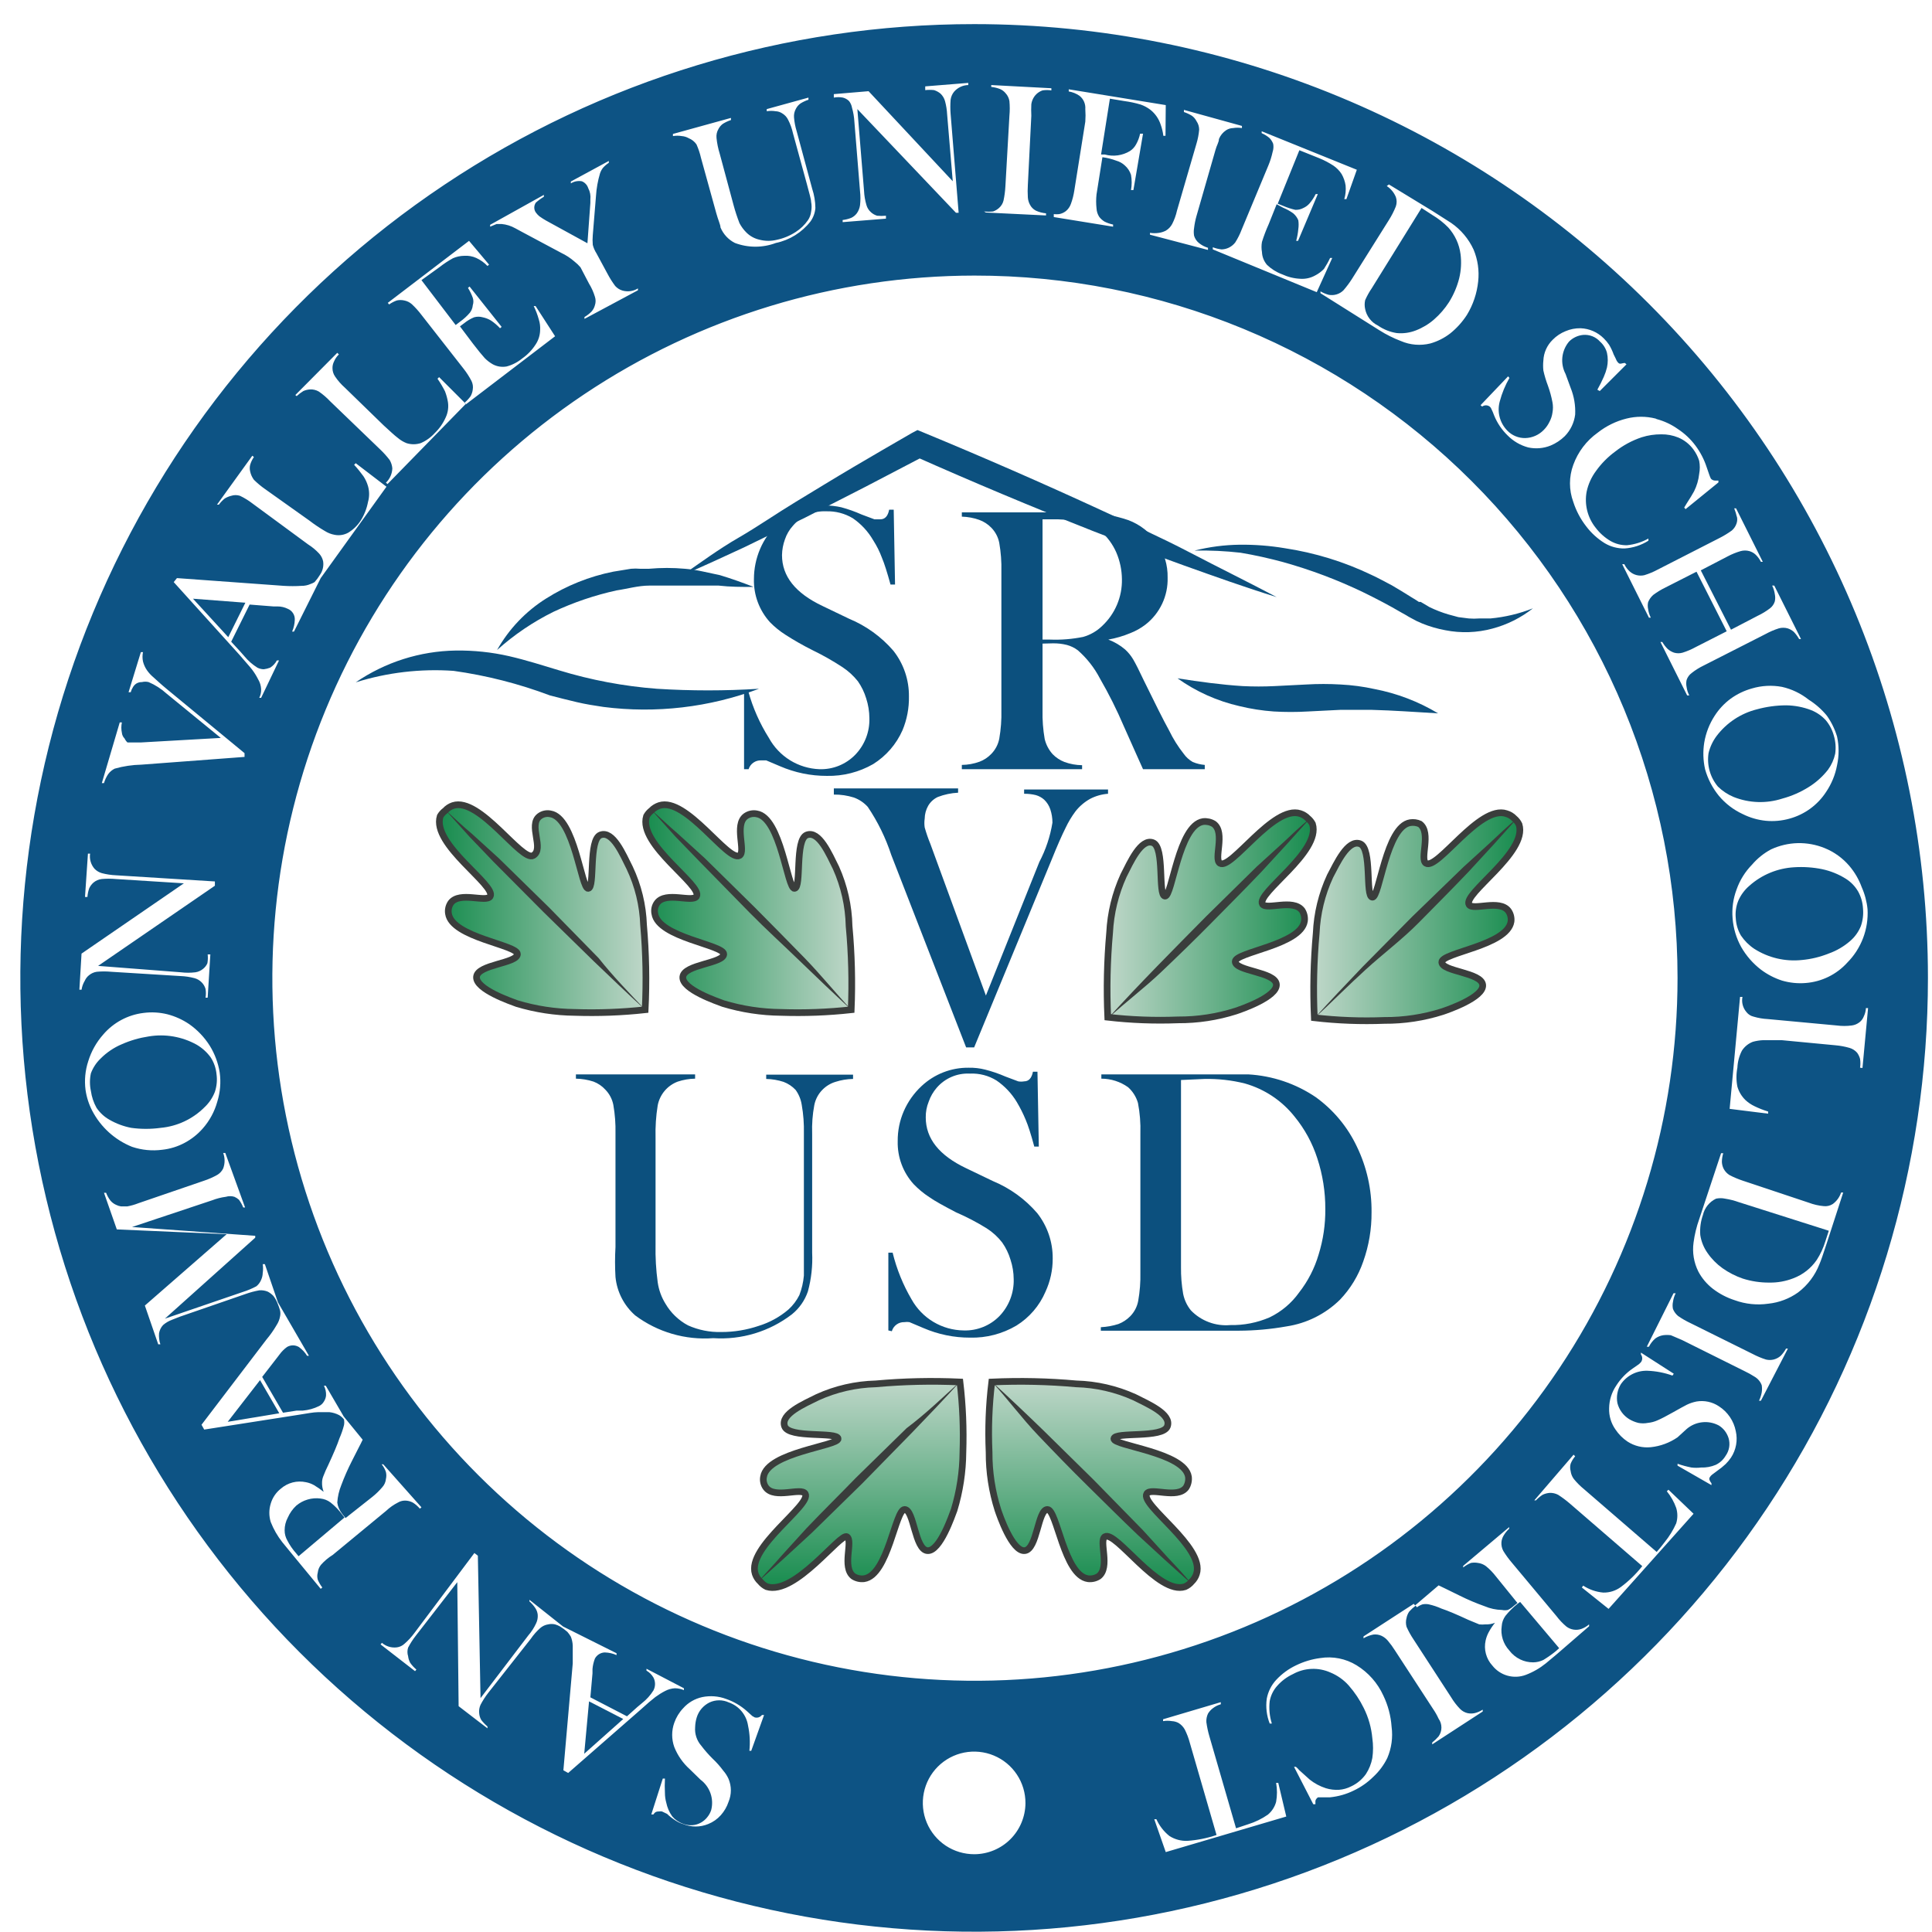 <svg width="89" height="89" viewBox="0 0 89 89" fill="none" xmlns="http://www.w3.org/2000/svg">
<g clip-path="url(#clip0_339_4118)">
<g clip-path="url(#clip1_339_4118)">
<g clip-path="url(#clip2_339_4118)">
<path d="M16.387 31.433C17.744 30.503 19.346 29.994 20.991 29.968C21.819 29.956 22.646 30.043 23.453 30.227C24.254 30.412 25.017 30.658 25.756 30.88C27.222 31.328 28.733 31.613 30.262 31.729C31.828 31.828 33.398 31.828 34.964 31.729C32.68 32.588 30.22 32.876 27.799 32.566C27.393 32.505 26.987 32.443 26.568 32.344C26.15 32.246 25.768 32.148 25.337 32.037C23.902 31.496 22.412 31.116 20.893 30.904C19.371 30.798 17.843 30.977 16.387 31.433Z" fill="#0C507E"/>
<path d="M22.899 29.943C23.444 28.974 24.223 28.157 25.165 27.567C26.107 26.973 27.15 26.556 28.242 26.336L29.067 26.201C29.206 26.188 29.347 26.188 29.486 26.201H29.892C30.445 26.151 31.001 26.151 31.554 26.201C31.827 26.224 32.099 26.265 32.367 26.324L33.167 26.496C33.696 26.656 34.213 26.841 34.718 27.038C34.164 27.038 33.635 27.038 33.105 26.976H32.305C32.047 26.976 31.788 26.976 31.517 26.976H30.742H30.495H30.311H29.917C29.4 26.976 28.907 27.124 28.402 27.198C27.401 27.418 26.426 27.748 25.497 28.183C24.555 28.649 23.681 29.241 22.899 29.943Z" fill="#0C507E"/>
<path d="M54.243 31.248C55.277 31.409 56.262 31.544 57.247 31.606C57.735 31.63 58.224 31.63 58.712 31.606L60.177 31.532C60.702 31.501 61.228 31.501 61.752 31.532C62.279 31.558 62.801 31.628 63.316 31.741C64.351 31.939 65.343 32.318 66.246 32.861C65.187 32.8 64.19 32.726 63.205 32.701C62.713 32.701 62.22 32.701 61.728 32.701L60.251 32.775C59.726 32.806 59.2 32.806 58.675 32.775C58.144 32.737 57.616 32.655 57.099 32.529C56.072 32.295 55.101 31.86 54.243 31.248Z" fill="#0C507E"/>
<path d="M55.031 25.363C55.707 25.192 56.402 25.102 57.099 25.093C57.796 25.085 58.492 25.138 59.18 25.253C60.567 25.462 61.916 25.877 63.181 26.484C63.501 26.631 63.809 26.804 64.117 26.964L64.572 27.235L65.028 27.518L65.249 27.653L65.36 27.727H65.446L65.84 27.961C66.125 28.101 66.422 28.217 66.727 28.306L67.182 28.429L67.662 28.49C67.822 28.503 67.983 28.503 68.142 28.49H68.659C69.331 28.428 69.99 28.271 70.617 28.023C70.064 28.459 69.427 28.778 68.746 28.958C68.039 29.149 67.297 29.174 66.579 29.032C66.216 28.965 65.862 28.862 65.52 28.724C65.346 28.655 65.177 28.572 65.015 28.478L64.88 28.404L64.781 28.343L64.56 28.22C63.993 27.887 63.403 27.579 62.799 27.284C61.611 26.712 60.376 26.247 59.106 25.893C58.466 25.72 57.813 25.573 57.148 25.462C56.446 25.382 55.738 25.349 55.031 25.363Z" fill="#0C507E"/>
<path d="M31.419 26.509C32.281 25.905 33.143 25.277 34.017 24.773C34.891 24.268 35.777 23.652 36.651 23.123C37.525 22.594 38.424 22.04 39.323 21.51C40.222 20.981 41.108 20.464 42.007 19.947L42.265 19.811L42.536 19.922C45.306 21.067 48.039 22.261 50.76 23.517C52.114 24.145 53.468 24.748 54.81 25.45C56.152 26.151 57.506 26.816 58.811 27.506C57.371 27.062 55.967 26.558 54.552 26.053C53.136 25.548 51.757 25.007 50.354 24.465C47.571 23.365 44.814 22.208 42.081 20.993H42.61L39.852 22.433L37.082 23.849L34.275 25.216C33.327 25.659 32.379 26.09 31.419 26.509Z" fill="#0C507E"/>
<path d="M34.276 35.434V31.852H34.472C34.682 32.608 35.001 33.33 35.42 33.994C35.65 34.415 35.986 34.769 36.394 35.022C36.801 35.274 37.268 35.416 37.747 35.434C38.053 35.444 38.358 35.39 38.642 35.276C38.926 35.161 39.183 34.989 39.397 34.77C39.613 34.546 39.782 34.282 39.894 33.992C40.006 33.703 40.059 33.393 40.049 33.083C40.047 32.773 39.998 32.466 39.902 32.172C39.817 31.891 39.688 31.625 39.52 31.384C39.318 31.13 39.077 30.91 38.806 30.731C38.36 30.439 37.895 30.176 37.415 29.944C36.992 29.732 36.581 29.497 36.184 29.242C35.924 29.077 35.685 28.883 35.47 28.663C34.976 28.118 34.711 27.404 34.731 26.669C34.732 26.195 34.828 25.726 35.014 25.29C35.2 24.851 35.477 24.457 35.827 24.133C36.415 23.577 37.197 23.273 38.006 23.283C38.258 23.285 38.51 23.314 38.757 23.369C39.077 23.456 39.39 23.567 39.692 23.702L40.283 23.923H40.554C40.767 23.923 40.903 23.776 40.96 23.48H41.17L41.231 26.927H41.022C40.874 26.386 40.739 25.955 40.628 25.696C40.523 25.411 40.386 25.139 40.222 24.884C39.989 24.482 39.669 24.137 39.286 23.874C38.915 23.651 38.488 23.54 38.055 23.554C37.767 23.541 37.479 23.595 37.215 23.71C36.95 23.825 36.715 23.999 36.528 24.219C36.363 24.4 36.237 24.614 36.159 24.847C36.074 25.08 36.028 25.325 36.024 25.573C36.024 26.546 36.639 27.321 37.883 27.912L39.114 28.503C39.901 28.829 40.601 29.335 41.157 29.98C41.628 30.58 41.88 31.323 41.871 32.086C41.881 32.618 41.78 33.146 41.576 33.637C41.292 34.282 40.82 34.827 40.222 35.2C39.574 35.571 38.838 35.758 38.092 35.742C37.351 35.744 36.618 35.593 35.937 35.299L35.297 35.028H35.063C34.936 35.022 34.809 35.059 34.705 35.133C34.6 35.206 34.523 35.312 34.485 35.434H34.276Z" fill="#0C507E"/>
<path d="M48.026 29.648V32.726C48.016 33.167 48.049 33.608 48.125 34.043C48.187 34.304 48.314 34.546 48.494 34.745C48.647 34.901 48.832 35.023 49.036 35.102C49.296 35.197 49.571 35.246 49.848 35.25V35.434H44.308V35.237C44.586 35.234 44.86 35.184 45.121 35.09C45.326 35.013 45.511 34.891 45.662 34.733C45.852 34.54 45.98 34.296 46.032 34.031C46.108 33.596 46.141 33.155 46.13 32.714V26.324C46.141 25.883 46.108 25.442 46.032 25.007C45.98 24.742 45.852 24.498 45.662 24.305C45.507 24.146 45.318 24.024 45.108 23.948C44.851 23.857 44.581 23.807 44.308 23.8V23.603H49.873C50.589 23.61 51.3 23.73 51.978 23.96C52.519 24.163 52.984 24.528 53.308 25.007C53.632 25.476 53.8 26.036 53.788 26.607C53.8 27.023 53.714 27.436 53.536 27.813C53.358 28.189 53.095 28.519 52.766 28.774C52.552 28.938 52.316 29.071 52.064 29.168C51.739 29.303 51.401 29.402 51.055 29.463C51.338 29.569 51.6 29.723 51.83 29.919C51.975 30.052 52.1 30.205 52.2 30.374C52.31 30.559 52.471 30.879 52.692 31.347C53.209 32.406 53.591 33.169 53.862 33.661C54.044 34.037 54.267 34.392 54.526 34.72C54.636 34.877 54.779 35.007 54.945 35.102C55.121 35.176 55.308 35.221 55.499 35.237V35.434H52.655L52.384 34.831L51.769 33.452C51.448 32.7 51.082 31.968 50.673 31.261C50.417 30.766 50.07 30.323 49.651 29.956C49.5 29.842 49.329 29.759 49.147 29.71C48.933 29.656 48.714 29.631 48.494 29.636L48.026 29.648ZM48.026 29.463H48.359C48.875 29.484 49.391 29.442 49.898 29.34C50.226 29.247 50.527 29.074 50.772 28.835C51.066 28.561 51.3 28.227 51.457 27.855C51.614 27.484 51.691 27.084 51.683 26.681C51.679 26.258 51.591 25.839 51.424 25.45C51.256 25.066 51.004 24.725 50.685 24.453C50.431 24.253 50.138 24.11 49.824 24.034C49.348 23.949 48.866 23.912 48.383 23.923H48.026V29.463Z" fill="#0C507E"/>
<path d="M38.412 36.32H44.136V36.517C43.816 36.533 43.5 36.599 43.201 36.714C43.015 36.801 42.86 36.943 42.757 37.12C42.655 37.301 42.6 37.504 42.597 37.712C42.577 37.846 42.577 37.983 42.597 38.118C42.669 38.373 42.755 38.624 42.856 38.869L45.417 45.861L47.879 39.706C48.177 39.139 48.381 38.528 48.482 37.896C48.482 37.687 48.449 37.479 48.383 37.281C48.326 37.112 48.229 36.96 48.1 36.837C47.991 36.74 47.86 36.668 47.719 36.628C47.542 36.584 47.359 36.564 47.177 36.566V36.37H51.043V36.566C50.755 36.587 50.474 36.666 50.218 36.8C49.956 36.946 49.725 37.143 49.541 37.379C49.364 37.618 49.211 37.873 49.085 38.142C48.925 38.462 48.704 38.955 48.433 39.632L44.875 48.25H44.506L41.058 39.386C40.801 38.601 40.437 37.855 39.975 37.17C39.8 36.976 39.58 36.828 39.335 36.739C39.036 36.645 38.725 36.599 38.412 36.603V36.32Z" fill="#0C507E"/>
<path d="M32.021 49.493V49.69C31.749 49.694 31.479 49.74 31.221 49.826C30.986 49.914 30.778 50.061 30.616 50.253C30.455 50.445 30.345 50.675 30.298 50.921C30.218 51.414 30.186 51.912 30.199 52.411V57.335C30.187 57.916 30.22 58.496 30.298 59.071C30.348 59.421 30.469 59.756 30.655 60.056C30.901 60.477 31.259 60.822 31.689 61.053C32.172 61.27 32.698 61.375 33.228 61.361C33.814 61.362 34.396 61.266 34.951 61.078C35.453 60.923 35.918 60.668 36.318 60.327C36.526 60.139 36.697 59.913 36.823 59.662C36.935 59.374 37.005 59.072 37.032 58.763C37.032 58.529 37.032 57.963 37.032 57.077V52.214C37.042 51.773 37.01 51.331 36.933 50.897C36.895 50.648 36.798 50.411 36.65 50.207C36.496 50.043 36.307 49.917 36.096 49.838C35.838 49.754 35.568 49.708 35.296 49.703V49.505H39.297V49.703C39.021 49.707 38.747 49.753 38.485 49.838C38.255 49.908 38.048 50.035 37.881 50.207C37.692 50.4 37.564 50.644 37.512 50.909C37.43 51.343 37.397 51.785 37.413 52.226V57.705C37.441 58.306 37.375 58.909 37.217 59.49C37.076 59.906 36.819 60.273 36.478 60.548C35.444 61.341 34.158 61.73 32.858 61.644C31.573 61.74 30.296 61.369 29.264 60.598C28.746 60.144 28.42 59.51 28.353 58.825C28.326 58.366 28.326 57.905 28.353 57.446V52.214C28.363 51.773 28.33 51.331 28.254 50.897C28.202 50.632 28.074 50.388 27.885 50.195C27.736 50.031 27.55 49.905 27.343 49.826C27.08 49.74 26.807 49.695 26.53 49.69V49.493H32.021Z" fill="#0C507E"/>
<path d="M40.923 61.288V57.705H41.12C41.305 58.462 41.599 59.188 41.994 59.86C42.233 60.288 42.58 60.646 43.002 60.897C43.424 61.148 43.904 61.283 44.395 61.288C44.701 61.298 45.005 61.244 45.289 61.129C45.574 61.015 45.831 60.842 46.044 60.623C46.26 60.397 46.429 60.13 46.541 59.839C46.653 59.547 46.706 59.236 46.697 58.924C46.695 58.619 46.645 58.315 46.549 58.025C46.465 57.744 46.336 57.478 46.167 57.237C45.968 56.981 45.727 56.76 45.453 56.585C45.001 56.304 44.527 56.057 44.038 55.846C43.496 55.563 43.065 55.329 42.806 55.145C42.547 54.976 42.307 54.777 42.092 54.554C41.6 54.013 41.336 53.303 41.354 52.572C41.349 52.093 41.445 51.619 41.637 51.18C41.827 50.747 42.103 50.358 42.449 50.035C43.038 49.48 43.819 49.175 44.629 49.186C44.882 49.181 45.134 49.21 45.38 49.272C45.7 49.353 46.013 49.46 46.315 49.592L46.906 49.814C46.996 49.83 47.087 49.83 47.177 49.814C47.39 49.814 47.526 49.666 47.583 49.371H47.792L47.854 52.818H47.645C47.497 52.264 47.362 51.845 47.251 51.587C47.135 51.306 46.999 51.035 46.844 50.774C46.608 50.378 46.289 50.038 45.909 49.777C45.541 49.547 45.111 49.436 44.678 49.457C44.39 49.442 44.103 49.493 43.839 49.606C43.574 49.719 43.339 49.891 43.151 50.109C42.988 50.297 42.863 50.514 42.782 50.749C42.688 50.98 42.642 51.227 42.646 51.476C42.646 52.449 43.262 53.224 44.505 53.815L45.736 54.406C46.524 54.732 47.224 55.238 47.78 55.883C48.249 56.479 48.501 57.218 48.494 57.976C48.497 58.503 48.383 59.025 48.162 59.503C47.886 60.15 47.418 60.696 46.82 61.066C46.175 61.446 45.438 61.638 44.69 61.62C43.949 61.622 43.216 61.471 42.536 61.177L41.895 60.906C41.818 60.893 41.739 60.893 41.661 60.906C41.532 60.901 41.405 60.94 41.3 61.016C41.195 61.092 41.119 61.2 41.083 61.325L40.923 61.288Z" fill="#0C507E"/>
<path d="M50.711 61.139C50.987 61.126 51.26 61.076 51.523 60.992C51.727 60.913 51.912 60.791 52.065 60.635C52.257 60.439 52.386 60.19 52.434 59.921C52.51 59.49 52.543 59.053 52.533 58.616V52.214C52.548 51.743 52.511 51.273 52.422 50.81C52.341 50.53 52.184 50.279 51.967 50.084C51.607 49.828 51.177 49.69 50.735 49.69V49.493H55.487C56.546 49.493 57.211 49.493 57.507 49.493C58.616 49.556 59.688 49.917 60.609 50.54C61.423 51.126 62.076 51.91 62.505 52.817C62.962 53.761 63.193 54.797 63.182 55.846C63.188 56.617 63.059 57.384 62.8 58.111C62.574 58.768 62.209 59.368 61.729 59.871C61.058 60.531 60.197 60.962 59.267 61.102C58.544 61.231 57.81 61.297 57.076 61.3H50.711V61.139ZM54.404 49.752V58.37C54.399 58.782 54.432 59.194 54.503 59.601C54.558 59.88 54.68 60.142 54.86 60.364C55.092 60.605 55.375 60.79 55.688 60.907C56.001 61.025 56.336 61.07 56.669 61.041C57.295 61.055 57.917 60.933 58.491 60.684C59.032 60.422 59.498 60.029 59.846 59.539C60.253 59.018 60.558 58.425 60.744 57.791C60.955 57.113 61.059 56.407 61.052 55.698C61.056 54.904 60.931 54.114 60.683 53.359C60.458 52.659 60.102 52.007 59.636 51.438C59.052 50.702 58.251 50.168 57.346 49.912C56.739 49.76 56.114 49.69 55.487 49.703L54.404 49.752Z" fill="#0C507E"/>
<path d="M30.004 37.343C30.106 37.236 30.233 37.156 30.373 37.109C31.604 36.703 33.537 39.719 34.066 39.411C34.374 39.227 33.808 38.008 34.349 37.602C34.422 37.55 34.504 37.513 34.59 37.494C34.677 37.475 34.767 37.474 34.854 37.491C35.974 37.663 36.27 40.962 36.602 40.925C36.935 40.889 36.602 38.672 37.169 38.463C37.735 38.254 38.203 39.362 38.511 39.977C38.889 40.823 39.094 41.735 39.114 42.661C39.233 43.942 39.266 45.23 39.212 46.515C38.142 46.633 37.064 46.674 35.987 46.638C35.081 46.63 34.182 46.493 33.315 46.231C33.094 46.145 31.395 45.579 31.456 45C31.518 44.422 33.328 44.385 33.34 43.954C33.352 43.523 30.324 43.191 30.164 42.083C30.146 41.997 30.147 41.91 30.166 41.825C30.185 41.74 30.222 41.66 30.274 41.59C30.681 41.049 31.887 41.59 32.084 41.295C32.392 40.79 29.376 38.906 29.782 37.602C29.838 37.501 29.913 37.413 30.004 37.343Z" fill="url(#paint0_linear_339_4118)" stroke="#3A3D3C" stroke-width="0.308" stroke-miterlimit="10"/>
<path d="M39.212 46.514C38.412 45.775 37.624 45.024 36.848 44.273C36.073 43.522 35.297 42.821 34.522 42.033L32.244 39.706L31.111 38.536L30.003 37.305C30.41 37.662 30.804 38.044 31.235 38.413L32.466 39.533L34.78 41.811C35.544 42.587 36.319 43.362 37.07 44.138C37.821 44.913 38.486 45.738 39.212 46.514Z" fill="#3A3D3C"/>
<path d="M20.511 37.343C20.608 37.236 20.731 37.155 20.868 37.109C22.099 36.703 24.032 39.719 24.562 39.411C25.091 39.103 24.316 38.008 24.857 37.602C24.927 37.549 25.007 37.512 25.091 37.493C25.176 37.474 25.264 37.473 25.35 37.491C26.47 37.663 26.778 40.962 27.098 40.925C27.418 40.889 27.098 38.672 27.664 38.463C28.23 38.254 28.698 39.362 29.006 39.977C29.397 40.803 29.615 41.699 29.646 42.612C29.76 43.91 29.785 45.214 29.72 46.515C28.645 46.633 27.563 46.674 26.482 46.638C25.577 46.629 24.678 46.492 23.811 46.231C23.589 46.145 21.902 45.579 21.952 45C22.001 44.422 23.823 44.385 23.835 43.954C23.848 43.523 20.819 43.191 20.659 42.083C20.631 41.91 20.671 41.734 20.77 41.59C21.176 41.049 22.395 41.59 22.58 41.295C22.887 40.79 19.871 38.906 20.277 37.602C20.337 37.5 20.416 37.412 20.511 37.343Z" fill="url(#paint1_linear_339_4118)" stroke="#3A3D3C" stroke-width="0.308" stroke-miterlimit="10"/>
<path d="M29.72 46.514C28.908 45.775 28.132 45.024 27.344 44.273L25.017 41.996L22.74 39.706L21.619 38.536L20.511 37.305C20.905 37.662 21.299 38.044 21.742 38.413L22.974 39.533L25.3 41.811L27.578 44.138C28.23 44.963 28.981 45.738 29.72 46.514Z" fill="#3A3D3C"/>
<path d="M60.251 37.7C60.153 37.597 60.03 37.521 59.894 37.478C58.663 37.072 56.718 40.088 56.201 39.768C55.893 39.583 56.459 38.365 55.918 37.958C55.771 37.867 55.597 37.828 55.425 37.847C54.293 38.02 53.997 41.319 53.665 41.282C53.332 41.245 53.665 39.029 53.111 38.82C52.557 38.611 52.064 39.731 51.757 40.334C51.379 41.164 51.161 42.058 51.116 42.969C51 44.262 50.971 45.562 51.03 46.859C52.105 46.983 53.187 47.024 54.268 46.982C55.17 46.987 56.068 46.85 56.927 46.576C57.149 46.502 58.848 45.924 58.798 45.345C58.749 44.766 56.915 44.742 56.903 44.298C56.89 43.855 59.931 43.535 60.091 42.427C60.113 42.255 60.074 42.081 59.98 41.935C59.562 41.393 58.355 41.935 58.158 41.652C57.851 41.147 60.867 39.251 60.461 37.958C60.408 37.859 60.337 37.771 60.251 37.7Z" fill="url(#paint2_linear_339_4118)" stroke="#3A3D3C" stroke-width="0.308" stroke-miterlimit="10"/>
<path d="M51.043 46.908C51.77 46.108 52.52 45.32 53.284 44.532C54.047 43.744 54.798 42.993 55.561 42.217L57.888 39.928L59.119 38.807C59.513 38.438 59.907 38.056 60.35 37.699L59.242 38.93L58.11 40.161C57.359 40.949 56.596 41.713 55.832 42.488C55.069 43.264 54.293 44.015 53.505 44.766C52.718 45.517 51.843 46.169 51.043 46.908Z" fill="#3A3D3C"/>
<path d="M35.026 72.86C34.919 72.763 34.839 72.64 34.792 72.503C34.386 71.272 37.402 69.327 37.094 68.81C36.91 68.502 35.691 69.068 35.285 68.526C35.233 68.457 35.197 68.377 35.178 68.292C35.158 68.207 35.157 68.119 35.174 68.034C35.346 66.901 38.645 66.606 38.609 66.273C38.572 65.941 36.356 66.273 36.146 65.707C35.937 65.141 37.045 64.673 37.661 64.365C38.505 63.982 39.418 63.773 40.344 63.75C41.634 63.633 42.929 63.605 44.222 63.663C44.35 64.738 44.395 65.82 44.358 66.901C44.351 67.803 44.214 68.698 43.952 69.561C43.865 69.782 43.299 71.481 42.721 71.432C42.142 71.383 42.105 69.548 41.674 69.536C41.243 69.524 40.911 72.564 39.803 72.725C39.631 72.746 39.456 72.707 39.31 72.614C38.769 72.195 39.31 70.989 39.015 70.792C38.719 70.595 36.627 73.5 35.322 73.094C35.207 73.039 35.106 72.959 35.026 72.86Z" fill="url(#paint3_linear_339_4118)" stroke="#3A3D3C" stroke-width="0.308" stroke-miterlimit="10"/>
<path d="M44.223 63.651C43.496 64.451 42.745 65.239 41.994 66.015C41.243 66.79 40.468 67.566 39.717 68.341L37.39 70.619L36.159 71.752L34.928 72.86C35.285 72.453 35.666 72.059 36.036 71.629L37.156 70.397C37.907 69.609 38.683 68.846 39.434 68.071L41.761 65.793C42.647 65.128 43.422 64.377 44.223 63.651Z" fill="#3A3D3C"/>
<path d="M54.896 72.86C54.998 72.761 55.075 72.639 55.117 72.503C55.524 71.272 52.508 69.327 52.828 68.81C53.012 68.502 54.231 69.068 54.637 68.526C54.729 68.38 54.768 68.206 54.748 68.034C54.576 66.901 51.276 66.606 51.313 66.274C51.35 65.941 53.566 66.274 53.776 65.707C53.985 65.141 52.864 64.673 52.261 64.365C51.416 63.984 50.504 63.774 49.578 63.75C48.284 63.633 46.984 63.605 45.687 63.664C45.556 64.738 45.515 65.821 45.564 66.901C45.559 67.804 45.697 68.701 45.97 69.561C46.044 69.782 46.623 71.481 47.201 71.432C47.78 71.383 47.805 69.548 48.248 69.536C48.691 69.524 49.011 72.564 50.119 72.725C50.291 72.747 50.466 72.707 50.612 72.614C51.153 72.195 50.612 70.989 50.895 70.792C51.4 70.484 53.357 73.5 54.588 73.094C54.707 73.041 54.813 72.961 54.896 72.86Z" fill="url(#paint4_linear_339_4118)" stroke="#3A3D3C" stroke-width="0.308" stroke-miterlimit="10"/>
<path d="M45.687 63.651C46.487 64.377 47.275 65.128 48.063 65.891L50.378 68.169L52.655 70.496L53.776 71.727C54.145 72.121 54.527 72.515 54.884 72.958L53.653 71.85L52.421 70.717C51.633 69.966 50.87 69.203 50.095 68.44C49.319 67.677 48.568 66.901 47.817 66.113C47.066 65.325 46.426 64.451 45.687 63.651Z" fill="#3A3D3C"/>
<path d="M69.755 37.7C69.654 37.594 69.526 37.518 69.386 37.478C68.155 37.072 66.222 40.088 65.692 39.768C65.385 39.583 65.951 38.365 65.409 37.958C65.271 37.895 65.117 37.874 64.966 37.897C63.846 38.069 63.55 41.368 63.218 41.331C62.886 41.295 63.218 39.079 62.652 38.869C62.085 38.66 61.581 39.78 61.273 40.359C60.889 41.187 60.672 42.082 60.633 42.993C60.516 44.287 60.487 45.587 60.546 46.884C61.617 47.008 62.695 47.049 63.772 47.007C64.678 47.013 65.58 46.876 66.444 46.601C66.665 46.527 68.364 45.948 68.302 45.37C68.241 44.791 66.431 44.766 66.419 44.323C66.406 43.88 69.435 43.56 69.607 42.452C69.629 42.278 69.585 42.102 69.484 41.959C69.078 41.418 67.871 41.959 67.675 41.676C67.367 41.172 70.383 39.276 69.977 37.983C69.924 37.874 69.848 37.777 69.755 37.7Z" fill="url(#paint5_linear_339_4118)" stroke="#3A3D3C" stroke-width="0.308" stroke-miterlimit="10"/>
<path d="M60.547 46.908C61.273 46.108 62.024 45.32 62.775 44.532L65.065 42.217L67.429 39.928L68.66 38.807C69.054 38.438 69.448 38.056 69.891 37.699L68.783 38.93L67.65 40.161C66.9 40.949 66.136 41.713 65.373 42.488C64.61 43.264 63.736 43.916 62.911 44.667C62.086 45.418 61.347 46.169 60.547 46.908Z" fill="#3A3D3C"/>
<path d="M15.23 69.216C15.094 69.113 14.932 69.049 14.762 69.031C14.562 69.005 14.36 69.021 14.167 69.079C13.974 69.136 13.795 69.233 13.642 69.364C13.48 69.517 13.35 69.701 13.26 69.905C13.162 70.087 13.111 70.29 13.112 70.496C13.111 70.66 13.154 70.822 13.236 70.964C13.345 71.177 13.482 71.376 13.642 71.555L13.753 71.69L15.87 69.905L15.772 69.782C15.618 69.569 15.435 69.379 15.23 69.216Z" fill="#0D5384"/>
<path d="M82.645 39.952C81.884 39.996 81.159 40.295 80.589 40.802C80.365 40.993 80.188 41.233 80.072 41.504C79.971 41.757 79.933 42.032 79.961 42.304C79.975 42.581 80.056 42.851 80.195 43.092C80.358 43.335 80.567 43.544 80.811 43.707C81.462 44.123 82.234 44.305 83.002 44.224C83.424 44.186 83.839 44.086 84.233 43.929C84.61 43.796 84.957 43.591 85.255 43.326C85.46 43.143 85.62 42.916 85.723 42.661C85.814 42.4 85.848 42.123 85.821 41.848C85.807 41.576 85.731 41.311 85.6 41.073C85.462 40.833 85.267 40.63 85.033 40.482C84.697 40.271 84.326 40.121 83.938 40.039C83.513 39.953 83.078 39.924 82.645 39.952Z" fill="#0D5384"/>
<path d="M8.89 27.58L10.515 29.353L11.303 27.765L8.89 27.58Z" fill="#0D5384"/>
<path d="M44.887 1.111C36.196 1.108 27.7 3.683 20.473 8.51C13.246 13.336 7.612 20.197 4.285 28.226C0.957 36.254 0.085 45.089 1.779 53.613C3.473 62.137 7.657 69.968 13.801 76.114C19.946 82.26 27.775 86.446 36.298 88.142C44.822 89.838 53.657 88.969 61.686 85.644C69.716 82.319 76.579 76.687 81.407 69.461C86.236 62.235 88.813 53.74 88.813 45.049C88.813 33.398 84.186 22.224 75.948 13.984C67.711 5.745 56.538 1.114 44.887 1.111ZM85.76 40.863C85.904 41.187 85.996 41.532 86.031 41.885C86.056 42.338 85.986 42.791 85.825 43.215C85.663 43.64 85.415 44.025 85.095 44.347C84.602 44.891 83.919 45.225 83.187 45.283C82.818 45.314 82.447 45.276 82.091 45.172C81.741 45.059 81.413 44.888 81.119 44.667C80.749 44.382 80.439 44.027 80.208 43.621C79.984 43.215 79.85 42.766 79.814 42.303C79.776 41.852 79.839 41.398 79.998 40.974C80.149 40.544 80.393 40.154 80.712 39.829C80.957 39.542 81.254 39.304 81.586 39.127C81.971 38.949 82.388 38.851 82.811 38.84C83.235 38.83 83.656 38.907 84.049 39.066C84.491 39.244 84.884 39.527 85.194 39.891C85.438 40.179 85.63 40.508 85.76 40.863ZM84.159 32.972C84.366 33.264 84.524 33.589 84.627 33.932C84.72 34.366 84.72 34.815 84.627 35.249C84.545 35.69 84.373 36.109 84.123 36.48C83.731 37.084 83.13 37.522 82.436 37.712C82.08 37.812 81.708 37.845 81.34 37.81C80.972 37.772 80.613 37.668 80.281 37.502C79.859 37.307 79.485 37.021 79.186 36.665C78.89 36.303 78.672 35.884 78.546 35.434C78.456 35.029 78.443 34.612 78.509 34.203C78.583 33.764 78.746 33.345 78.989 32.972C79.185 32.666 79.436 32.399 79.728 32.184C80.022 31.972 80.351 31.814 80.7 31.716C81.151 31.581 81.628 31.556 82.091 31.642C82.541 31.744 82.961 31.946 83.322 32.233C83.639 32.433 83.922 32.682 84.159 32.972ZM80.011 23.812C79.981 23.677 79.94 23.546 79.888 23.418H79.974L81.205 25.881H81.119C81.056 25.757 80.973 25.644 80.872 25.548C80.792 25.474 80.695 25.419 80.589 25.388C80.456 25.351 80.316 25.351 80.183 25.388C79.974 25.449 79.772 25.531 79.58 25.634L78.349 26.274L79.74 29.008L80.971 28.367C81.171 28.273 81.361 28.157 81.537 28.023C81.643 27.942 81.721 27.83 81.759 27.703C81.783 27.593 81.783 27.48 81.759 27.37C81.74 27.233 81.699 27.1 81.636 26.976H81.734L82.965 29.438H82.879C82.811 29.318 82.728 29.206 82.633 29.106C82.55 29.034 82.454 28.979 82.35 28.946C82.217 28.909 82.076 28.909 81.944 28.946C81.734 29.012 81.532 29.099 81.34 29.204L78.484 30.657C78.287 30.751 78.102 30.867 77.93 31.002C77.821 31.082 77.739 31.194 77.696 31.322C77.672 31.431 77.672 31.545 77.696 31.654C77.714 31.788 77.756 31.917 77.819 32.036H77.721L76.49 29.574H76.576C76.643 29.691 76.726 29.799 76.822 29.894C76.908 29.97 77.009 30.029 77.118 30.066C77.246 30.103 77.383 30.103 77.511 30.066C77.721 30 77.923 29.914 78.115 29.808L79.543 29.081L78.152 26.336L76.724 27.062C76.524 27.159 76.335 27.274 76.157 27.407C76.054 27.498 75.974 27.612 75.923 27.739C75.899 27.845 75.899 27.954 75.923 28.06C75.942 28.197 75.984 28.33 76.046 28.453H75.96L74.729 25.991H74.828C74.887 26.117 74.971 26.23 75.074 26.324C75.164 26.405 75.273 26.463 75.391 26.493C75.509 26.523 75.633 26.524 75.751 26.496C75.964 26.431 76.171 26.344 76.367 26.238L79.21 24.785C79.408 24.685 79.597 24.57 79.777 24.44C79.88 24.352 79.957 24.237 79.998 24.108C80.033 24.004 80.037 23.893 80.011 23.788V23.812ZM76.317 19.306C76.666 19.399 76.995 19.553 77.29 19.762C77.603 19.967 77.878 20.225 78.102 20.525C78.328 20.827 78.503 21.164 78.62 21.522L78.743 21.879C78.763 21.939 78.787 21.996 78.816 22.052C78.84 22.078 78.868 22.099 78.9 22.114C78.932 22.129 78.966 22.137 79.001 22.138H79.161V22.224L77.647 23.455L77.585 23.381L77.696 23.197C77.856 22.951 77.967 22.766 78.041 22.63C78.166 22.38 78.245 22.109 78.275 21.83C78.313 21.631 78.313 21.426 78.275 21.227C78.215 21.037 78.123 20.858 78.004 20.698C77.827 20.459 77.589 20.271 77.314 20.156C77.065 20.054 76.796 20.003 76.527 20.008C76.222 20.006 75.918 20.051 75.628 20.143C75.182 20.292 74.766 20.517 74.397 20.808C74.061 21.056 73.766 21.355 73.523 21.695C73.313 21.976 73.166 22.3 73.092 22.643C73.036 22.935 73.045 23.237 73.117 23.526C73.189 23.815 73.323 24.085 73.51 24.317C73.695 24.56 73.925 24.765 74.188 24.92C74.419 25.054 74.683 25.122 74.951 25.117C75.296 25.082 75.632 24.978 75.936 24.809V24.908C75.606 25.117 75.229 25.24 74.84 25.265C74.515 25.272 74.195 25.187 73.917 25.019C73.588 24.815 73.3 24.552 73.067 24.243C72.806 23.907 72.606 23.528 72.476 23.123C72.272 22.571 72.272 21.964 72.476 21.412C72.692 20.817 73.082 20.302 73.597 19.934C73.989 19.625 74.442 19.402 74.926 19.282C75.367 19.171 75.828 19.171 76.268 19.282L76.317 19.306ZM69.472 17.337L69.534 17.41C69.34 17.746 69.191 18.107 69.091 18.482C69.024 18.718 69.02 18.967 69.081 19.205C69.141 19.443 69.264 19.66 69.435 19.836C69.542 19.947 69.67 20.035 69.812 20.094C69.954 20.153 70.106 20.183 70.26 20.18C70.422 20.177 70.581 20.141 70.729 20.075C70.877 20.01 71.01 19.916 71.122 19.799C71.228 19.691 71.315 19.566 71.38 19.43C71.45 19.299 71.496 19.157 71.516 19.011C71.546 18.852 71.546 18.689 71.516 18.531C71.467 18.271 71.397 18.016 71.307 17.767C71.22 17.539 71.15 17.305 71.097 17.066C71.081 16.914 71.081 16.762 71.097 16.61C71.112 16.247 71.267 15.903 71.528 15.65C71.695 15.479 71.897 15.345 72.119 15.256C72.337 15.163 72.572 15.117 72.809 15.121C73.212 15.135 73.595 15.302 73.88 15.588C73.972 15.678 74.055 15.777 74.126 15.884C74.21 16.024 74.28 16.173 74.335 16.327C74.409 16.462 74.446 16.561 74.471 16.61C74.493 16.652 74.522 16.689 74.557 16.721C74.631 16.795 74.729 16.721 74.852 16.721L74.926 16.783L73.695 18.014L73.584 17.952C73.693 17.76 73.791 17.563 73.88 17.361C73.942 17.222 73.991 17.078 74.027 16.93C74.076 16.707 74.076 16.476 74.027 16.253C73.974 16.053 73.862 15.873 73.707 15.736C73.611 15.628 73.49 15.544 73.356 15.491C73.221 15.438 73.076 15.416 72.932 15.428C72.685 15.451 72.454 15.56 72.279 15.736C72.108 15.94 72.001 16.191 71.972 16.457C71.944 16.722 71.995 16.99 72.119 17.226L72.353 17.866C72.511 18.256 72.582 18.676 72.562 19.097C72.515 19.473 72.347 19.823 72.082 20.094C71.894 20.278 71.673 20.424 71.43 20.525C71.102 20.657 70.741 20.687 70.396 20.611C70.036 20.514 69.709 20.323 69.448 20.057C69.182 19.799 68.973 19.489 68.832 19.146C68.793 19.037 68.748 18.93 68.697 18.826C68.68 18.788 68.655 18.754 68.623 18.728C68.573 18.692 68.512 18.672 68.451 18.672C68.389 18.672 68.328 18.692 68.278 18.728L68.204 18.666L69.472 17.337ZM63.982 8.497L66.001 9.728L66.85 10.27C67.299 10.58 67.656 11.005 67.884 11.501C68.077 11.964 68.149 12.468 68.094 12.966C68.037 13.511 67.861 14.037 67.576 14.505C67.368 14.827 67.111 15.114 66.813 15.354C66.538 15.568 66.225 15.727 65.89 15.822C65.438 15.933 64.963 15.895 64.536 15.711C64.192 15.58 63.862 15.415 63.551 15.219L60.83 13.508V13.422C60.949 13.492 61.078 13.546 61.212 13.582C61.333 13.604 61.458 13.597 61.576 13.56C61.694 13.524 61.801 13.46 61.889 13.372C62.033 13.206 62.164 13.029 62.283 12.843L63.982 10.135C64.108 9.936 64.215 9.726 64.302 9.507C64.35 9.367 64.35 9.215 64.302 9.076C64.216 8.869 64.07 8.693 63.883 8.571L63.982 8.497ZM58.651 6.626C58.613 6.525 58.554 6.433 58.478 6.355C58.37 6.265 58.25 6.19 58.121 6.134V6.047L62.504 7.82L62.024 9.174H61.926C61.986 8.971 62.007 8.758 61.987 8.546C61.959 8.36 61.897 8.181 61.803 8.017C61.706 7.867 61.58 7.737 61.433 7.635C61.227 7.5 61.009 7.385 60.781 7.291L59.857 6.921L58.86 9.384L59.106 9.482C59.289 9.561 59.479 9.623 59.673 9.667C59.801 9.671 59.929 9.642 60.042 9.581C60.151 9.532 60.247 9.461 60.325 9.371C60.437 9.24 60.532 9.095 60.608 8.94H60.707L59.796 11.095H59.71C59.759 10.918 59.792 10.736 59.808 10.553C59.828 10.418 59.828 10.282 59.808 10.147C59.757 10.023 59.677 9.913 59.574 9.827C59.429 9.723 59.272 9.636 59.106 9.568L58.811 9.408L58.442 10.332C58.323 10.596 58.22 10.867 58.134 11.144C58.106 11.299 58.106 11.457 58.134 11.612C58.142 11.83 58.225 12.038 58.368 12.203C58.566 12.392 58.8 12.539 59.057 12.634C59.324 12.759 59.612 12.83 59.907 12.843C60.147 12.858 60.387 12.803 60.596 12.683C60.743 12.607 60.876 12.507 60.99 12.388C61.096 12.226 61.191 12.058 61.273 11.883H61.372L60.658 13.459L55.869 11.489V11.39C55.999 11.441 56.136 11.474 56.275 11.489C56.386 11.487 56.495 11.461 56.595 11.415C56.716 11.359 56.822 11.274 56.903 11.169C57.021 10.982 57.12 10.784 57.198 10.578L58.429 7.623C58.514 7.42 58.579 7.21 58.626 6.995C58.665 6.876 58.674 6.749 58.651 6.626ZM53.997 10.319C54.097 10.124 54.172 9.918 54.219 9.704L55.118 6.614C55.181 6.405 55.222 6.191 55.241 5.973C55.241 5.833 55.198 5.695 55.118 5.58C55.069 5.482 54.997 5.397 54.908 5.333C54.792 5.261 54.669 5.204 54.539 5.161V5.062L57.211 5.801V5.9C57.076 5.877 56.939 5.877 56.804 5.9C56.691 5.902 56.58 5.936 56.484 5.998C56.334 6.096 56.218 6.238 56.152 6.404C56.152 6.552 56.041 6.712 55.992 6.909L55.118 9.95C55.066 10.131 55.029 10.317 55.007 10.504C54.987 10.622 54.987 10.743 55.007 10.861C55.046 10.991 55.123 11.107 55.228 11.193C55.352 11.294 55.494 11.369 55.647 11.415V11.514L52.975 10.812V10.726C53.114 10.748 53.255 10.748 53.394 10.726C53.501 10.71 53.605 10.676 53.702 10.627C53.827 10.554 53.929 10.447 53.997 10.319ZM48.79 9.864C48.902 9.844 49.007 9.797 49.097 9.728C49.204 9.641 49.285 9.526 49.331 9.396C49.406 9.193 49.459 8.982 49.491 8.768L49.996 5.604C50.01 5.412 50.01 5.218 49.996 5.026C50.005 4.909 49.985 4.791 49.938 4.684C49.891 4.577 49.818 4.482 49.725 4.41C49.577 4.309 49.409 4.242 49.233 4.213V4.114L53.702 4.841L53.69 6.257H53.591C53.57 6.08 53.529 5.906 53.468 5.74C53.381 5.473 53.219 5.238 53 5.062C52.862 4.956 52.709 4.873 52.545 4.816C52.299 4.743 52.048 4.689 51.794 4.656L51.129 4.545L50.722 7.118H50.895C51.089 7.171 51.291 7.184 51.49 7.157C51.689 7.129 51.88 7.062 52.052 6.958C52.17 6.881 52.268 6.775 52.335 6.651C52.422 6.497 52.484 6.331 52.52 6.158H52.655L52.212 8.756H52.101C52.143 8.524 52.143 8.286 52.101 8.054C52.047 7.888 51.95 7.739 51.818 7.623C51.707 7.519 51.572 7.443 51.424 7.402C51.218 7.323 51.003 7.27 50.784 7.242L50.513 8.953C50.489 9.17 50.489 9.388 50.513 9.605C50.52 9.741 50.563 9.873 50.636 9.987C50.703 10.076 50.787 10.151 50.883 10.209C51.007 10.271 51.14 10.316 51.276 10.344V10.442L48.544 9.999V9.864C48.625 9.873 48.708 9.873 48.79 9.864ZM45.33 9.741C45.469 9.756 45.61 9.756 45.749 9.741C45.849 9.706 45.941 9.652 46.02 9.581C46.124 9.491 46.197 9.37 46.229 9.236C46.275 9.021 46.303 8.803 46.315 8.583L46.5 5.333C46.521 5.108 46.521 4.881 46.5 4.656C46.479 4.523 46.419 4.399 46.328 4.299C46.259 4.213 46.17 4.145 46.069 4.102C45.939 4.051 45.802 4.018 45.663 4.004V3.918L48.433 4.065V4.164C48.298 4.143 48.161 4.143 48.026 4.164C47.92 4.2 47.824 4.259 47.743 4.336C47.615 4.461 47.533 4.626 47.509 4.804C47.5 4.98 47.5 5.157 47.509 5.333L47.349 8.522C47.337 8.71 47.337 8.9 47.349 9.088C47.356 9.209 47.39 9.327 47.448 9.433C47.508 9.549 47.603 9.643 47.719 9.704C47.866 9.771 48.025 9.813 48.186 9.827V9.925L45.416 9.79L45.33 9.741ZM77.278 45.049C77.28 51.45 75.385 57.708 71.831 63.031C68.277 68.355 63.224 72.505 57.312 74.957C51.399 77.41 44.892 78.054 38.614 76.808C32.336 75.563 26.567 72.484 22.039 67.96C17.51 63.437 14.424 57.672 13.172 51.395C11.919 45.118 12.556 38.61 15.001 32.695C17.447 26.78 21.591 21.723 26.911 18.163C32.231 14.603 38.486 12.7 44.887 12.695C49.139 12.691 53.35 13.524 57.28 15.148C61.209 16.771 64.78 19.154 67.788 22.158C70.797 25.163 73.183 28.732 74.811 32.659C76.439 36.587 77.278 40.797 77.278 45.049ZM40.012 4.201L43.89 8.35L43.631 5.272C43.621 5.064 43.588 4.857 43.533 4.656C43.496 4.524 43.424 4.405 43.324 4.311C43.236 4.239 43.136 4.185 43.028 4.151C42.893 4.136 42.757 4.136 42.622 4.151V3.979L44.604 3.819V3.918C44.48 3.92 44.357 3.949 44.245 4.002C44.133 4.055 44.032 4.131 43.951 4.225C43.864 4.331 43.809 4.459 43.791 4.595C43.774 4.812 43.774 5.03 43.791 5.247L44.161 9.802H44.038L39.495 5.026L39.803 8.793C39.813 9.014 39.851 9.233 39.913 9.445C39.949 9.574 40.022 9.69 40.123 9.778C40.204 9.852 40.301 9.906 40.406 9.938C40.541 9.952 40.677 9.952 40.812 9.938V10.073L38.818 10.233V10.135C38.953 10.12 39.085 10.086 39.212 10.036C39.314 9.989 39.402 9.917 39.47 9.827C39.548 9.717 39.599 9.591 39.618 9.458C39.643 9.241 39.643 9.022 39.618 8.805L39.359 5.616C39.347 5.395 39.31 5.177 39.249 4.964C39.23 4.852 39.184 4.746 39.113 4.656C39.035 4.578 38.937 4.523 38.83 4.496C38.692 4.469 38.55 4.469 38.411 4.496V4.336L40.012 4.201ZM33.672 5.432V5.53C33.542 5.573 33.418 5.631 33.302 5.703C33.214 5.767 33.142 5.851 33.093 5.949C33.022 6.072 32.992 6.214 33.007 6.355C33.032 6.602 33.081 6.845 33.155 7.081L33.795 9.458C33.87 9.737 33.961 10.012 34.066 10.282C34.147 10.436 34.251 10.578 34.373 10.701C34.544 10.876 34.762 10.995 35.001 11.046C35.26 11.111 35.531 11.111 35.789 11.046C36.096 10.981 36.388 10.86 36.651 10.689C36.874 10.547 37.066 10.363 37.217 10.147C37.298 10.03 37.349 9.894 37.365 9.753C37.395 9.603 37.395 9.448 37.365 9.297C37.365 9.174 37.279 8.904 37.168 8.473L36.528 6.134C36.481 5.92 36.406 5.713 36.306 5.518C36.247 5.395 36.153 5.293 36.035 5.223C35.944 5.162 35.837 5.128 35.728 5.124C35.593 5.102 35.456 5.102 35.321 5.124V5.026L37.242 4.496V4.595C37.112 4.637 36.988 4.695 36.873 4.767C36.784 4.831 36.712 4.915 36.663 5.013C36.596 5.133 36.566 5.27 36.577 5.407C36.594 5.624 36.636 5.839 36.7 6.047L37.414 8.694C37.509 8.98 37.558 9.279 37.562 9.581C37.545 9.802 37.468 10.015 37.34 10.196C36.942 10.708 36.375 11.061 35.74 11.193C35.133 11.421 34.464 11.421 33.856 11.193C33.556 11.043 33.321 10.789 33.191 10.479C33.191 10.356 33.081 10.135 32.995 9.815L32.293 7.278C32.244 7.063 32.174 6.852 32.084 6.651C31.995 6.523 31.871 6.425 31.727 6.367C31.629 6.311 31.519 6.277 31.406 6.269C31.272 6.246 31.135 6.246 31 6.269V6.17L33.672 5.432ZM25.054 8.977V9.064C24.922 9.142 24.799 9.232 24.685 9.334C24.637 9.401 24.612 9.481 24.612 9.562C24.612 9.644 24.637 9.723 24.685 9.79C24.731 9.854 24.785 9.912 24.845 9.962C24.944 10.033 25.047 10.099 25.152 10.159L27.061 11.206L27.196 9.347V9.187C27.216 9.008 27.182 8.828 27.098 8.67C27.075 8.598 27.037 8.531 26.986 8.476C26.935 8.421 26.872 8.377 26.802 8.35C26.627 8.319 26.448 8.354 26.297 8.448V8.362L28.046 7.414V7.5C27.945 7.566 27.854 7.644 27.775 7.734C27.715 7.812 27.669 7.899 27.639 7.992C27.539 8.329 27.477 8.676 27.455 9.027L27.307 10.836C27.294 10.984 27.294 11.132 27.307 11.28C27.343 11.419 27.401 11.552 27.479 11.674L27.984 12.609C28.088 12.807 28.207 12.996 28.341 13.175C28.43 13.274 28.546 13.347 28.673 13.385C28.793 13.419 28.918 13.428 29.041 13.411C29.164 13.394 29.282 13.352 29.387 13.286V13.372L26.925 14.69V14.604C27.042 14.536 27.15 14.453 27.245 14.357C27.322 14.274 27.377 14.172 27.405 14.062C27.448 13.934 27.448 13.796 27.405 13.668C27.341 13.456 27.25 13.253 27.134 13.065L26.741 12.314C26.656 12.214 26.561 12.123 26.457 12.043C26.275 11.885 26.072 11.752 25.854 11.649L24.057 10.689L23.737 10.516C23.544 10.407 23.33 10.34 23.109 10.319H22.875L22.579 10.442V10.356L25.054 8.977ZM21.607 11.095L22.53 12.191L22.456 12.252C22.309 12.097 22.133 11.972 21.939 11.883C21.766 11.804 21.575 11.771 21.385 11.784C21.207 11.786 21.031 11.823 20.868 11.895C20.652 12.013 20.446 12.149 20.253 12.301L19.415 12.905L20.991 14.973L21.201 14.813C21.364 14.696 21.513 14.56 21.644 14.407C21.722 14.307 21.769 14.188 21.779 14.062C21.816 13.95 21.816 13.829 21.779 13.717C21.721 13.558 21.647 13.405 21.558 13.262L21.631 13.2L23.109 15.059L23.035 15.121C22.909 14.986 22.769 14.867 22.616 14.764C22.498 14.693 22.369 14.643 22.235 14.616C22.106 14.58 21.97 14.58 21.841 14.616C21.677 14.684 21.523 14.775 21.385 14.887L21.188 15.034L21.791 15.835C22.025 16.142 22.21 16.364 22.333 16.5C22.442 16.611 22.567 16.706 22.703 16.783C22.898 16.888 23.124 16.922 23.343 16.881C23.604 16.811 23.848 16.684 24.057 16.512C24.302 16.341 24.511 16.123 24.672 15.872C24.805 15.675 24.877 15.444 24.882 15.207C24.892 15.04 24.872 14.873 24.82 14.714C24.762 14.502 24.684 14.296 24.586 14.099H24.672L25.571 15.49L21.459 18.629L21.398 18.555C21.505 18.466 21.6 18.362 21.681 18.248C21.733 18.152 21.767 18.048 21.779 17.94C21.8 17.805 21.779 17.668 21.718 17.546C21.616 17.351 21.497 17.165 21.361 16.992L19.415 14.505C19.282 14.329 19.133 14.164 18.972 14.013C18.871 13.924 18.748 13.864 18.615 13.84C18.506 13.816 18.392 13.816 18.283 13.84C18.156 13.884 18.035 13.947 17.926 14.025L17.864 13.951L21.607 11.095ZM15.537 16.253L15.611 16.327C15.516 16.417 15.44 16.526 15.39 16.647C15.341 16.742 15.315 16.848 15.316 16.955C15.315 17.096 15.358 17.234 15.439 17.349C15.565 17.535 15.714 17.705 15.882 17.854L17.68 19.602C17.963 19.86 18.172 20.057 18.32 20.168C18.441 20.271 18.578 20.355 18.726 20.414C18.938 20.482 19.166 20.482 19.378 20.414C19.628 20.308 19.85 20.148 20.031 19.947C20.245 19.74 20.416 19.493 20.536 19.22C20.637 19.001 20.671 18.757 20.634 18.518C20.606 18.35 20.561 18.185 20.499 18.026C20.398 17.825 20.283 17.632 20.154 17.447L20.228 17.373L21.459 18.605L17.852 22.298L17.778 22.236C17.96 22.062 18.066 21.823 18.073 21.572C18.061 21.437 18.019 21.307 17.95 21.19C17.816 21.015 17.668 20.85 17.507 20.698L15.205 18.482C15.049 18.316 14.876 18.167 14.688 18.038C14.565 17.966 14.424 17.931 14.282 17.94C14.175 17.945 14.071 17.971 13.974 18.014C13.864 18.082 13.761 18.16 13.666 18.248L13.605 18.198L15.537 16.253ZM8.151 26.631L13.075 26.988C13.346 27.005 13.617 27.005 13.888 26.988C14.032 26.99 14.175 26.961 14.306 26.902C14.371 26.881 14.433 26.852 14.491 26.816C14.583 26.713 14.665 26.602 14.737 26.484C14.866 26.302 14.919 26.076 14.885 25.856C14.856 25.723 14.793 25.599 14.7 25.499C14.551 25.338 14.381 25.197 14.195 25.08L11.635 23.197C11.455 23.058 11.261 22.938 11.056 22.84C10.924 22.797 10.782 22.797 10.65 22.84C10.546 22.866 10.446 22.907 10.354 22.963C10.252 23.045 10.161 23.14 10.084 23.246H9.997L11.623 20.993L11.696 21.055C11.62 21.163 11.562 21.284 11.524 21.412C11.499 21.513 11.499 21.618 11.524 21.719C11.553 21.858 11.612 21.988 11.696 22.101C11.856 22.259 12.029 22.404 12.213 22.532L14.257 23.985C14.484 24.16 14.723 24.32 14.971 24.465C15.106 24.55 15.257 24.609 15.414 24.637C15.629 24.68 15.851 24.645 16.042 24.539C16.276 24.397 16.474 24.203 16.621 23.972C16.784 23.712 16.896 23.424 16.953 23.123C17.021 22.886 17.021 22.634 16.953 22.396C16.907 22.235 16.836 22.081 16.744 21.941C16.611 21.756 16.468 21.579 16.313 21.412L16.387 21.338L17.803 22.421L14.774 26.631L13.543 29.094H13.457C13.532 28.923 13.574 28.739 13.58 28.552C13.585 28.445 13.558 28.339 13.5 28.249C13.443 28.158 13.359 28.088 13.26 28.047C13.111 27.973 12.946 27.935 12.78 27.936H12.595L11.499 27.85L10.65 29.561L11.081 30.029L11.265 30.239C11.434 30.442 11.633 30.616 11.856 30.756C11.948 30.803 12.049 30.829 12.152 30.83C12.253 30.818 12.352 30.793 12.447 30.756C12.577 30.673 12.683 30.559 12.755 30.423H12.854L12.029 32.147H11.943C12.007 32.021 12.036 31.881 12.029 31.741C12.021 31.584 11.974 31.432 11.893 31.297C11.813 31.137 11.718 30.985 11.61 30.842C11.487 30.682 11.278 30.46 11.019 30.152L8.003 26.816L8.151 26.631ZM5.516 33.279H5.615C5.581 33.438 5.581 33.601 5.615 33.76C5.625 33.857 5.668 33.949 5.738 34.018C5.771 34.088 5.817 34.151 5.873 34.203H6.07H6.476L10.17 33.993L7.671 31.95C7.427 31.729 7.148 31.55 6.846 31.421C6.745 31.396 6.639 31.396 6.538 31.421C6.452 31.419 6.367 31.44 6.292 31.482C6.227 31.522 6.172 31.577 6.132 31.642C6.083 31.718 6.046 31.801 6.021 31.888H5.922L6.489 30.042H6.587C6.557 30.184 6.557 30.331 6.587 30.473C6.624 30.618 6.686 30.756 6.772 30.879C6.856 30.998 6.955 31.106 7.067 31.199C7.203 31.322 7.4 31.507 7.683 31.741L11.265 34.695V34.868L6.513 35.225C6.097 35.233 5.683 35.295 5.282 35.409C5.166 35.467 5.064 35.551 4.987 35.656C4.9 35.784 4.833 35.925 4.79 36.074H4.691L5.516 33.279ZM3.793 45.591H3.657L3.756 43.929L8.471 40.691L5.344 40.494C5.123 40.473 4.9 40.473 4.679 40.494C4.543 40.511 4.415 40.567 4.31 40.654C4.227 40.726 4.16 40.814 4.113 40.912C4.066 41.043 4.037 41.18 4.027 41.319H3.916L4.051 39.324H4.15C4.132 39.449 4.141 39.577 4.177 39.698C4.213 39.819 4.275 39.931 4.359 40.026C4.451 40.12 4.565 40.187 4.691 40.223C4.905 40.279 5.123 40.312 5.344 40.321L9.899 40.605V40.802L4.519 44.495L8.335 44.79C8.556 44.817 8.779 44.817 9 44.79C9.132 44.771 9.255 44.715 9.357 44.63C9.443 44.562 9.511 44.473 9.554 44.372C9.578 44.238 9.582 44.101 9.567 43.965H9.69L9.567 45.96H9.468C9.491 45.825 9.491 45.688 9.468 45.554C9.433 45.435 9.368 45.328 9.279 45.242C9.191 45.156 9.082 45.094 8.963 45.061C8.75 45.004 8.531 44.971 8.311 44.963L5.122 44.766C4.901 44.745 4.679 44.745 4.457 44.766C4.326 44.785 4.203 44.841 4.1 44.926C4.014 44.994 3.947 45.083 3.903 45.184C3.826 45.312 3.776 45.455 3.756 45.603L3.793 45.591ZM3.94 50.207C3.883 49.764 3.925 49.314 4.064 48.89C4.203 48.435 4.438 48.015 4.753 47.659C5.226 47.105 5.889 46.749 6.612 46.662C6.978 46.614 7.349 46.635 7.708 46.723C8.068 46.816 8.409 46.97 8.717 47.179C9.096 47.445 9.418 47.784 9.665 48.176C9.897 48.552 10.052 48.97 10.121 49.407C10.183 49.857 10.145 50.315 10.01 50.749C9.884 51.204 9.657 51.625 9.345 51.98C9.109 52.251 8.825 52.476 8.508 52.645C8.187 52.818 7.836 52.926 7.474 52.965C7.006 53.027 6.53 52.98 6.083 52.83C5.292 52.513 4.641 51.923 4.248 51.167C4.092 50.867 3.988 50.542 3.94 50.207ZM14.787 72.084C14.704 72.186 14.653 72.31 14.639 72.441C14.608 72.55 14.608 72.665 14.639 72.773C14.693 72.901 14.763 73.021 14.848 73.13L14.774 73.192L13.444 71.579L13.001 71.038C12.781 70.757 12.603 70.446 12.472 70.114C12.386 69.838 12.386 69.541 12.472 69.265C12.552 68.992 12.716 68.751 12.94 68.575C13.096 68.439 13.282 68.342 13.483 68.29C13.684 68.239 13.895 68.236 14.097 68.28C14.227 68.305 14.351 68.351 14.466 68.415C14.62 68.508 14.768 68.611 14.91 68.723C14.855 68.582 14.829 68.431 14.836 68.28C14.838 68.183 14.859 68.087 14.897 67.997C14.963 67.825 15.036 67.656 15.119 67.492C15.365 66.963 15.537 66.556 15.636 66.261C15.722 66.066 15.792 65.864 15.845 65.658C15.864 65.568 15.864 65.476 15.845 65.387C15.784 65.308 15.709 65.242 15.624 65.19C15.486 65.117 15.335 65.071 15.18 65.054H14.639C14.442 65.054 14.134 65.116 13.74 65.177L9.407 65.855L9.283 65.633L12.275 61.706C12.45 61.498 12.607 61.276 12.743 61.041C12.823 60.918 12.878 60.78 12.903 60.635C12.921 60.55 12.921 60.461 12.903 60.376C12.874 60.267 12.837 60.16 12.792 60.056C12.745 59.928 12.678 59.808 12.595 59.699C12.52 59.62 12.433 59.553 12.337 59.502C12.212 59.45 12.077 59.429 11.943 59.441C11.725 59.48 11.511 59.538 11.302 59.613L8.274 60.659L7.929 60.795C7.776 60.851 7.634 60.935 7.511 61.041C7.413 61.147 7.349 61.28 7.326 61.423C7.313 61.593 7.334 61.765 7.387 61.927H7.289L6.673 60.142L10.441 56.855L5.381 56.634L4.79 54.947H4.888C4.936 55.075 5.002 55.196 5.085 55.304C5.155 55.389 5.244 55.456 5.344 55.501C5.417 55.538 5.496 55.563 5.578 55.575H5.861C6.038 55.542 6.211 55.493 6.378 55.427L9.394 54.393C9.608 54.323 9.814 54.232 10.01 54.122C10.127 54.053 10.222 53.95 10.281 53.827C10.368 53.597 10.368 53.343 10.281 53.113H10.379L11.29 55.624H11.204C11.154 55.497 11.088 55.377 11.007 55.267C10.945 55.211 10.874 55.165 10.798 55.132C10.669 55.093 10.532 55.093 10.404 55.132C10.189 55.16 9.978 55.214 9.776 55.292L6.083 56.523L11.758 56.929V57.015L7.597 60.745L11.192 59.514C11.404 59.447 11.61 59.361 11.807 59.256C11.905 59.178 11.981 59.076 12.029 58.96C12.075 58.86 12.1 58.751 12.103 58.64C12.123 58.506 12.123 58.369 12.103 58.234H12.201L12.804 59.995L14.232 62.457H14.146C14.048 62.297 13.918 62.158 13.765 62.05C13.683 62.002 13.589 61.976 13.494 61.976C13.398 61.976 13.305 62.002 13.223 62.05C13.09 62.146 12.974 62.262 12.878 62.395L12.755 62.555L12.078 63.429L13.038 65.079L13.666 64.981H13.949C14.211 64.959 14.466 64.888 14.7 64.771C14.793 64.725 14.871 64.652 14.922 64.562C14.978 64.477 15.012 64.38 15.02 64.279C15.027 64.125 14.993 63.972 14.922 63.836H15.008L15.833 65.251L16.707 66.322C16.633 66.47 16.584 66.581 16.559 66.618L16.215 67.295C16.029 67.659 15.864 68.033 15.722 68.415C15.618 68.67 15.555 68.941 15.537 69.216C15.549 69.309 15.574 69.4 15.611 69.486C15.658 69.587 15.716 69.682 15.784 69.769L15.919 69.93L17.15 68.957C17.321 68.821 17.477 68.668 17.618 68.501C17.709 68.398 17.765 68.269 17.778 68.132C17.803 68.027 17.803 67.917 17.778 67.812C17.736 67.681 17.669 67.56 17.581 67.455H17.655L19.415 69.437L19.342 69.499C19.253 69.394 19.149 69.303 19.034 69.228C18.936 69.171 18.826 69.138 18.714 69.129C18.581 69.117 18.447 69.147 18.332 69.216C18.134 69.316 17.952 69.445 17.79 69.597L15.328 71.629C15.127 71.754 14.944 71.907 14.787 72.084ZM26.174 81.674L25.953 81.551L26.384 76.627C26.384 76.257 26.384 75.987 26.384 75.814C26.379 75.671 26.35 75.529 26.297 75.396C26.251 75.317 26.198 75.243 26.137 75.174C26.033 75.083 25.922 75.001 25.805 74.928C25.731 74.886 25.652 74.853 25.571 74.829C25.466 74.805 25.356 74.805 25.251 74.829C25.114 74.85 24.986 74.91 24.882 75.002C24.719 75.148 24.574 75.313 24.451 75.494L22.493 77.981C22.357 78.154 22.238 78.34 22.136 78.535C22.08 78.658 22.059 78.794 22.075 78.929C22.083 79.038 22.117 79.143 22.173 79.237C22.257 79.345 22.352 79.444 22.456 79.532V79.618L21.127 78.597L21.065 72.884L19.157 75.347C19.021 75.52 18.901 75.705 18.8 75.9C18.759 76.029 18.759 76.166 18.8 76.294C18.812 76.403 18.846 76.507 18.898 76.602C18.979 76.717 19.074 76.82 19.181 76.91L19.12 76.984L17.532 75.753L17.593 75.679C17.687 75.76 17.797 75.821 17.916 75.857C18.035 75.893 18.16 75.903 18.283 75.888C18.417 75.87 18.542 75.81 18.64 75.716C18.805 75.572 18.953 75.411 19.083 75.236L21.853 71.542L22.013 71.665L22.136 78.227L24.34 75.334C24.485 75.167 24.605 74.981 24.697 74.78C24.756 74.658 24.781 74.522 24.771 74.386C24.76 74.276 24.722 74.17 24.66 74.078C24.584 73.964 24.493 73.86 24.389 73.771V73.697L25.94 74.928L28.402 76.159V76.245C28.232 76.168 28.048 76.127 27.861 76.122C27.767 76.124 27.675 76.152 27.595 76.202C27.515 76.251 27.449 76.322 27.405 76.405C27.346 76.559 27.308 76.721 27.294 76.885V77.082L27.196 78.19L28.883 79.064L29.363 78.633L29.584 78.449C29.789 78.287 29.964 78.092 30.102 77.87C30.15 77.779 30.175 77.678 30.175 77.575C30.175 77.472 30.15 77.37 30.102 77.279C30.025 77.146 29.914 77.036 29.781 76.959V76.873L31.505 77.772V77.858C31.373 77.801 31.23 77.772 31.086 77.772C30.932 77.781 30.78 77.823 30.643 77.895C30.484 77.977 30.332 78.072 30.188 78.178C30.028 78.301 29.794 78.498 29.498 78.769L26.174 81.674ZM34.607 80.653H34.521C34.562 80.266 34.541 79.875 34.46 79.495C34.424 79.253 34.322 79.025 34.166 78.836C34.01 78.647 33.805 78.505 33.573 78.424C33.434 78.36 33.283 78.327 33.13 78.327C32.977 78.327 32.826 78.36 32.687 78.424C32.547 78.493 32.422 78.589 32.32 78.708C32.218 78.826 32.142 78.965 32.096 79.114C32.05 79.261 32.026 79.415 32.022 79.569C32.01 79.722 32.029 79.877 32.078 80.022C32.127 80.168 32.204 80.303 32.305 80.419C32.467 80.632 32.644 80.834 32.834 81.022C33.011 81.188 33.171 81.369 33.315 81.564C33.415 81.678 33.498 81.806 33.561 81.945C33.631 82.113 33.668 82.293 33.668 82.475C33.668 82.656 33.631 82.836 33.561 83.004C33.486 83.232 33.364 83.441 33.204 83.62C33.045 83.798 32.847 83.937 32.625 84.026C32.255 84.179 31.838 84.179 31.468 84.026C31.346 83.991 31.229 83.937 31.123 83.866C30.981 83.779 30.848 83.675 30.729 83.558L30.495 83.447C30.451 83.438 30.405 83.438 30.36 83.447C30.274 83.447 30.188 83.447 30.102 83.583H30.003L30.532 81.933H30.631C30.619 82.154 30.619 82.376 30.631 82.598C30.631 82.748 30.652 82.897 30.692 83.041C30.738 83.267 30.83 83.481 30.963 83.669C31.096 83.828 31.271 83.948 31.468 84.013C31.603 84.068 31.749 84.091 31.894 84.08C32.039 84.07 32.18 84.026 32.305 83.952C32.409 83.891 32.501 83.812 32.576 83.718C32.658 83.62 32.721 83.507 32.761 83.386C32.828 83.129 32.817 82.859 32.729 82.609C32.641 82.359 32.481 82.14 32.268 81.982L31.776 81.502C31.462 81.221 31.217 80.871 31.062 80.48C30.932 80.118 30.932 79.722 31.062 79.36C31.149 79.112 31.287 78.885 31.468 78.695C31.7 78.432 32.011 78.251 32.354 78.178C32.721 78.104 33.1 78.133 33.45 78.264C33.799 78.385 34.121 78.573 34.398 78.818L34.657 79.052L34.767 79.114C34.828 79.131 34.892 79.13 34.951 79.11C35.01 79.09 35.062 79.053 35.1 79.003H35.198L34.607 80.653ZM44.887 85.417C44.419 85.419 43.96 85.282 43.569 85.024C43.179 84.765 42.874 84.396 42.693 83.963C42.513 83.531 42.465 83.055 42.556 82.595C42.647 82.135 42.872 81.713 43.203 81.382C43.535 81.05 43.957 80.825 44.417 80.734C44.876 80.644 45.353 80.691 45.785 80.872C46.217 81.052 46.587 81.357 46.845 81.748C47.104 82.138 47.241 82.597 47.239 83.066C47.235 83.688 46.986 84.284 46.546 84.725C46.106 85.165 45.51 85.414 44.887 85.417ZM53.702 85.319L53.172 83.804H53.271C53.407 84.107 53.614 84.374 53.874 84.58C54.12 84.735 54.408 84.813 54.699 84.801C55.156 84.77 55.607 84.679 56.041 84.531L54.81 80.283C54.754 80.07 54.675 79.864 54.576 79.668C54.508 79.547 54.411 79.445 54.293 79.372C54.198 79.321 54.093 79.291 53.985 79.286C53.85 79.263 53.713 79.263 53.579 79.286V79.2L56.238 78.412V78.51C56.104 78.546 55.978 78.609 55.869 78.695C55.779 78.762 55.704 78.846 55.647 78.941C55.59 79.064 55.564 79.2 55.573 79.335C55.603 79.552 55.648 79.766 55.709 79.975L56.94 84.223L57.494 84.038C57.818 83.938 58.126 83.789 58.405 83.595C58.59 83.442 58.724 83.236 58.786 83.004C58.838 82.715 58.838 82.419 58.786 82.13H58.885L59.254 83.681L53.702 85.319ZM63.908 80.985C63.749 81.309 63.532 81.601 63.267 81.847C63.002 82.11 62.694 82.327 62.356 82.487C62.017 82.653 61.65 82.757 61.273 82.795H60.904H60.719C60.659 82.83 60.615 82.888 60.596 82.955V83.115H60.498L59.611 81.391H59.697C59.753 81.434 59.802 81.484 59.845 81.539L60.337 81.982C60.558 82.157 60.808 82.29 61.076 82.376C61.271 82.436 61.475 82.461 61.679 82.45C61.877 82.436 62.07 82.381 62.246 82.29C62.517 82.163 62.75 81.968 62.923 81.724C63.069 81.499 63.17 81.248 63.218 80.985C63.262 80.683 63.262 80.376 63.218 80.074C63.175 79.59 63.041 79.118 62.824 78.683C62.641 78.309 62.409 77.962 62.135 77.649C61.902 77.385 61.611 77.179 61.285 77.045C61.012 76.923 60.714 76.867 60.415 76.879C60.116 76.892 59.824 76.974 59.562 77.119C59.285 77.248 59.038 77.432 58.836 77.661C58.658 77.859 58.539 78.102 58.491 78.363C58.45 78.71 58.483 79.063 58.589 79.397H58.491C58.348 79.033 58.302 78.639 58.355 78.252C58.415 77.93 58.564 77.631 58.786 77.39C59.048 77.107 59.361 76.877 59.71 76.713C60.059 76.543 60.433 76.431 60.818 76.381C61.398 76.288 61.991 76.406 62.492 76.713C63.031 77.044 63.46 77.528 63.723 78.104C63.941 78.555 64.071 79.044 64.105 79.545C64.171 80.034 64.103 80.532 63.908 80.985ZM71.738 76.184L71.208 76.627C70.93 76.851 70.619 77.03 70.285 77.156C70.016 77.257 69.722 77.269 69.445 77.192C69.168 77.115 68.924 76.951 68.746 76.725C68.605 76.572 68.504 76.386 68.45 76.184C68.396 75.983 68.392 75.772 68.438 75.568C68.467 75.439 68.512 75.315 68.574 75.199C68.657 75.042 68.757 74.893 68.869 74.755C68.728 74.811 68.577 74.836 68.426 74.829C68.332 74.84 68.237 74.84 68.143 74.829L67.638 74.62C67.109 74.374 66.702 74.201 66.407 74.103C66.217 74.017 66.019 73.951 65.816 73.906C65.722 73.888 65.626 73.888 65.533 73.906C65.44 73.936 65.352 73.982 65.274 74.041L65.213 73.968C65.106 74.049 65.007 74.139 64.917 74.239C64.856 74.328 64.814 74.428 64.794 74.534C64.757 74.667 64.757 74.807 64.794 74.94C64.884 75.142 64.991 75.336 65.114 75.519L66.85 78.19C66.965 78.382 67.101 78.559 67.256 78.72C67.35 78.817 67.47 78.886 67.601 78.917C67.71 78.941 67.824 78.941 67.933 78.917C68.065 78.885 68.19 78.831 68.303 78.757V78.843L65.976 80.357V80.271C66.083 80.186 66.182 80.091 66.271 79.988C66.356 79.869 66.401 79.727 66.401 79.582C66.401 79.436 66.356 79.294 66.271 79.175C66.199 79.016 66.112 78.864 66.013 78.72L64.265 76.036C64.165 75.876 64.054 75.724 63.932 75.58C63.855 75.487 63.758 75.412 63.649 75.359C63.53 75.303 63.398 75.282 63.267 75.297C63.107 75.328 62.953 75.386 62.812 75.47V75.383L65.126 73.882L65.188 73.955L66.271 73.032L66.579 73.18L67.256 73.512C67.624 73.695 68.002 73.855 68.389 73.992C68.642 74.1 68.914 74.159 69.189 74.165C69.278 74.183 69.371 74.183 69.46 74.165C69.559 74.118 69.651 74.055 69.731 73.98L69.903 73.844L68.906 72.613C68.773 72.44 68.62 72.283 68.451 72.146C68.342 72.065 68.215 72.014 68.081 71.998C67.975 71.979 67.867 71.979 67.761 71.998C67.632 72.05 67.512 72.12 67.404 72.207V72.133L69.522 70.348V70.422C69.419 70.515 69.332 70.623 69.263 70.742C69.207 70.836 69.173 70.941 69.165 71.05C69.156 71.187 69.186 71.323 69.251 71.444C69.367 71.635 69.499 71.816 69.645 71.986L71.701 74.448C71.834 74.624 71.987 74.785 72.156 74.928C72.253 75.002 72.367 75.051 72.487 75.07C72.607 75.089 72.73 75.079 72.846 75.039C72.977 74.992 73.098 74.921 73.203 74.829V74.916L71.738 76.184ZM74.101 74.115L72.87 73.13L72.932 73.044C73.209 73.225 73.526 73.335 73.855 73.364C74.147 73.371 74.433 73.28 74.668 73.106C75.037 72.831 75.368 72.508 75.653 72.146L72.304 69.252C72.137 69.109 71.96 68.977 71.775 68.859C71.653 68.795 71.517 68.765 71.38 68.772C71.27 68.782 71.161 68.811 71.061 68.859C70.948 68.933 70.845 69.02 70.753 69.117H70.679L72.489 67.012L72.562 67.086C72.474 67.188 72.403 67.305 72.353 67.43C72.323 67.539 72.323 67.654 72.353 67.763C72.369 67.897 72.42 68.024 72.501 68.132C72.641 68.304 72.797 68.46 72.969 68.6L76.317 71.493C76.44 71.358 76.564 71.198 76.687 71.038C76.9 70.775 77.078 70.485 77.216 70.176C77.287 69.943 77.287 69.695 77.216 69.462C77.117 69.185 76.971 68.926 76.785 68.698L76.859 68.625L78.016 69.733L74.101 74.115ZM79.74 67.147C79.668 67.254 79.585 67.353 79.494 67.443C79.375 67.555 79.247 67.658 79.112 67.751L78.866 67.935C78.826 67.966 78.793 68.003 78.767 68.046C78.706 68.132 78.767 68.231 78.841 68.329V68.415L77.278 67.517V67.43C77.487 67.503 77.701 67.561 77.918 67.603C78.065 67.621 78.214 67.621 78.361 67.603C78.593 67.612 78.824 67.57 79.038 67.48C79.228 67.389 79.387 67.243 79.494 67.061C79.577 66.945 79.632 66.811 79.656 66.671C79.679 66.53 79.67 66.385 79.629 66.249C79.591 66.129 79.533 66.016 79.457 65.916C79.382 65.819 79.29 65.735 79.186 65.67C78.951 65.542 78.682 65.489 78.416 65.518C78.15 65.546 77.899 65.655 77.696 65.83L77.278 66.212C76.912 66.464 76.488 66.621 76.046 66.667C75.67 66.705 75.293 66.614 74.975 66.409C74.756 66.263 74.567 66.074 74.421 65.855C74.217 65.568 74.113 65.222 74.126 64.87C74.132 64.496 74.247 64.132 74.458 63.823C74.657 63.512 74.916 63.244 75.222 63.035L75.505 62.838L75.591 62.752C75.63 62.701 75.651 62.638 75.651 62.574C75.651 62.509 75.63 62.447 75.591 62.395V62.309L77.105 63.282L77.044 63.368C76.675 63.236 76.289 63.161 75.899 63.146C75.658 63.137 75.419 63.188 75.204 63.296C74.989 63.404 74.804 63.564 74.668 63.762C74.507 64.023 74.45 64.335 74.508 64.636C74.586 64.943 74.78 65.207 75.049 65.374C75.18 65.452 75.321 65.51 75.468 65.547C75.614 65.576 75.765 65.576 75.911 65.547C76.069 65.532 76.223 65.49 76.367 65.424C76.539 65.35 76.773 65.227 77.081 65.054C77.388 64.882 77.561 64.784 77.708 64.71C77.849 64.642 77.998 64.593 78.152 64.562C78.512 64.501 78.882 64.58 79.186 64.784C79.386 64.912 79.557 65.08 79.691 65.277C79.824 65.473 79.916 65.695 79.961 65.928C80.009 66.136 80.013 66.351 79.975 66.561C79.937 66.77 79.857 66.97 79.74 67.147ZM81.119 64.525H81.032C81.09 64.404 81.132 64.275 81.156 64.143C81.174 64.033 81.174 63.921 81.156 63.811C81.094 63.645 80.976 63.506 80.823 63.417C80.673 63.321 80.517 63.234 80.355 63.158L77.487 61.73L76.97 61.509C76.851 61.493 76.731 61.493 76.613 61.509C76.484 61.53 76.362 61.581 76.256 61.657C76.133 61.763 76.033 61.893 75.96 62.038H75.862L77.093 59.576H77.191C77.129 59.699 77.087 59.833 77.068 59.97C77.044 60.079 77.044 60.193 77.068 60.302C77.119 60.426 77.199 60.536 77.302 60.622C77.485 60.75 77.679 60.861 77.881 60.955L80.737 62.371C80.934 62.475 81.14 62.562 81.353 62.629C81.471 62.657 81.594 62.657 81.712 62.627C81.83 62.596 81.939 62.538 82.03 62.457C82.127 62.358 82.21 62.246 82.276 62.124H82.362L81.119 64.525ZM84.147 57.286C83.987 57.779 83.876 58.099 83.815 58.234C83.614 58.752 83.273 59.204 82.83 59.539C82.426 59.826 81.956 60.004 81.463 60.056C80.941 60.131 80.408 60.077 79.912 59.896C79.547 59.779 79.206 59.6 78.903 59.367C78.628 59.154 78.401 58.885 78.238 58.579C78.029 58.164 77.952 57.696 78.016 57.237C78.064 56.872 78.151 56.513 78.275 56.166L79.284 53.125H79.383C79.342 53.257 79.321 53.394 79.321 53.531C79.326 53.643 79.356 53.752 79.407 53.851C79.471 53.968 79.564 54.066 79.678 54.135C79.876 54.237 80.082 54.323 80.294 54.393L83.322 55.403C83.544 55.487 83.776 55.541 84.012 55.562C84.158 55.579 84.306 55.544 84.43 55.464C84.609 55.332 84.743 55.147 84.812 54.935H84.91L84.147 57.286ZM85.686 49.185C85.706 49.051 85.706 48.914 85.686 48.779C85.659 48.677 85.613 48.581 85.551 48.496C85.459 48.391 85.34 48.314 85.206 48.274C84.989 48.211 84.766 48.17 84.541 48.151L82.079 47.917C81.685 47.917 81.402 47.917 81.217 47.917C81.059 47.924 80.902 47.949 80.749 47.991C80.542 48.069 80.365 48.212 80.245 48.398C80.118 48.642 80.047 48.911 80.035 49.185C79.978 49.474 79.978 49.771 80.035 50.059C80.104 50.293 80.231 50.505 80.405 50.675C80.529 50.79 80.67 50.886 80.823 50.958C81.025 51.057 81.235 51.139 81.451 51.204V51.303L79.678 51.081L80.158 45.923H80.269C80.244 46.046 80.248 46.174 80.28 46.295C80.312 46.417 80.372 46.529 80.454 46.625C80.537 46.731 80.654 46.805 80.786 46.834C80.999 46.897 81.218 46.934 81.439 46.945L84.615 47.24C84.844 47.27 85.076 47.27 85.304 47.24C85.44 47.223 85.568 47.167 85.674 47.08C85.756 47.011 85.82 46.922 85.858 46.822C85.916 46.702 85.949 46.572 85.957 46.44H86.055L85.797 49.198L85.686 49.185Z" fill="#0D5384"/>
<path d="M26.913 80.788L28.71 79.188L27.135 78.376L26.913 80.788Z" fill="#0D5384"/>
<path d="M69.892 73.894C69.692 74.055 69.511 74.236 69.35 74.436C69.248 74.576 69.188 74.743 69.178 74.916C69.149 75.114 69.166 75.317 69.225 75.508C69.285 75.7 69.386 75.876 69.522 76.024C69.654 76.202 69.828 76.345 70.027 76.442C70.215 76.534 70.421 76.58 70.63 76.578C70.793 76.576 70.952 76.538 71.098 76.467C71.305 76.341 71.502 76.202 71.689 76.048L71.825 75.925L70.027 73.795L69.892 73.894Z" fill="#0D5384"/>
<path d="M6.046 51.956C6.496 52.018 6.951 52.018 7.401 51.956C8.164 51.886 8.878 51.55 9.42 51.008C9.632 50.809 9.796 50.565 9.9 50.294C9.987 50.032 10.012 49.754 9.974 49.481C9.948 49.205 9.855 48.938 9.703 48.706C9.531 48.471 9.313 48.274 9.063 48.127C8.389 47.752 7.607 47.617 6.847 47.745C6.422 47.809 6.008 47.929 5.616 48.102C5.246 48.257 4.912 48.483 4.631 48.767C4.433 48.956 4.282 49.188 4.187 49.444C4.129 49.712 4.129 49.989 4.187 50.257C4.225 50.529 4.312 50.792 4.446 51.032C4.601 51.262 4.807 51.452 5.049 51.586C5.359 51.764 5.696 51.889 6.046 51.956Z" fill="#0D5384"/>
<path d="M79.075 33.907C78.9 34.142 78.774 34.41 78.706 34.695C78.665 34.968 78.682 35.246 78.756 35.511C78.83 35.776 78.96 36.023 79.137 36.234C79.347 36.439 79.593 36.602 79.863 36.714C80.579 36.999 81.371 37.025 82.104 36.788C82.539 36.671 82.954 36.488 83.335 36.247C83.67 36.037 83.965 35.77 84.209 35.459C84.37 35.238 84.483 34.987 84.541 34.72C84.58 34.444 84.559 34.163 84.48 33.895C84.41 33.633 84.284 33.389 84.11 33.181C83.923 32.976 83.691 32.816 83.433 32.713C83.064 32.571 82.672 32.496 82.276 32.492C81.823 32.494 81.371 32.556 80.934 32.676C80.192 32.862 79.536 33.297 79.075 33.907Z" fill="#0D5384"/>
<path d="M79.469 55.218C79.332 55.188 79.189 55.188 79.051 55.218C78.9 55.29 78.768 55.395 78.663 55.525C78.559 55.655 78.485 55.807 78.448 55.969C78.343 56.265 78.302 56.58 78.325 56.893C78.37 57.19 78.484 57.472 78.657 57.718C78.844 57.99 79.078 58.227 79.346 58.419C79.634 58.623 79.949 58.785 80.282 58.899C80.68 59.026 81.096 59.088 81.513 59.084C81.888 59.09 82.26 59.023 82.609 58.887C83.049 58.722 83.427 58.426 83.692 58.038C83.862 57.774 83.994 57.488 84.086 57.188L84.246 56.696L80.097 55.378C79.894 55.305 79.683 55.251 79.469 55.218Z" fill="#0D5384"/>
<path d="M62.887 13.828C62.857 13.962 62.857 14.101 62.887 14.235C62.92 14.399 62.99 14.553 63.093 14.686C63.195 14.818 63.327 14.925 63.478 14.998C63.736 15.176 64.03 15.294 64.34 15.343C64.641 15.373 64.945 15.33 65.226 15.22C65.532 15.101 65.816 14.931 66.063 14.715C66.33 14.482 66.562 14.213 66.753 13.915C66.964 13.576 67.122 13.206 67.22 12.819C67.308 12.456 67.329 12.081 67.282 11.711C67.223 11.252 67.026 10.823 66.716 10.48C66.496 10.255 66.248 10.061 65.977 9.901L65.485 9.581L63.195 13.274C63.075 13.449 62.972 13.635 62.887 13.828Z" fill="#0D5384"/>
<path d="M10.489 65.498L12.865 65.104L11.979 63.577L10.489 65.498Z" fill="#0D5384"/>
</g>
</g>
</g>
<defs>
<linearGradient id="paint0_linear_339_4118" x1="29.745" y1="41.886" x2="39.249" y2="41.886" gradientUnits="userSpaceOnUse">
<stop stop-color="#178C4E"/>
<stop offset="1" stop-color="#BFD7C9"/>
</linearGradient>
<linearGradient id="paint1_linear_339_4118" x1="20.241" y1="41.886" x2="29.745" y2="41.886" gradientUnits="userSpaceOnUse">
<stop stop-color="#178C4E"/>
<stop offset="1" stop-color="#BFD7C9"/>
</linearGradient>
<linearGradient id="paint2_linear_339_4118" x1="60.522" y1="42.242" x2="51.018" y2="42.242" gradientUnits="userSpaceOnUse">
<stop stop-color="#178C4E"/>
<stop offset="1" stop-color="#BFD7C9"/>
</linearGradient>
<linearGradient id="paint3_linear_339_4118" x1="39.569" y1="73.131" x2="39.569" y2="63.627" gradientUnits="userSpaceOnUse">
<stop stop-color="#178C4E"/>
<stop offset="1" stop-color="#BFD7C9"/>
</linearGradient>
<linearGradient id="paint4_linear_339_4118" x1="50.353" y1="73.118" x2="50.353" y2="63.614" gradientUnits="userSpaceOnUse">
<stop stop-color="#178C4E"/>
<stop offset="1" stop-color="#BFD7C9"/>
</linearGradient>
<linearGradient id="paint5_linear_339_4118" x1="70.026" y1="42.242" x2="60.522" y2="42.242" gradientUnits="userSpaceOnUse">
<stop stop-color="#178C4E"/>
<stop offset="1" stop-color="#BFD7C9"/>
</linearGradient>
<clipPath id="clip0_339_4118">
<rect width="87.864" height="88.026" fill="white" transform="translate(0.949 0.962)"/>
</clipPath>
<clipPath id="clip1_339_4118">
<rect width="87.864" height="88.026" fill="white" transform="translate(0.949 0.962)"/>
</clipPath>
<clipPath id="clip2_339_4118">
<rect width="87.864" height="88.024" fill="white" transform="translate(0.949 0.963)"/>
</clipPath>
</defs>
</svg>
